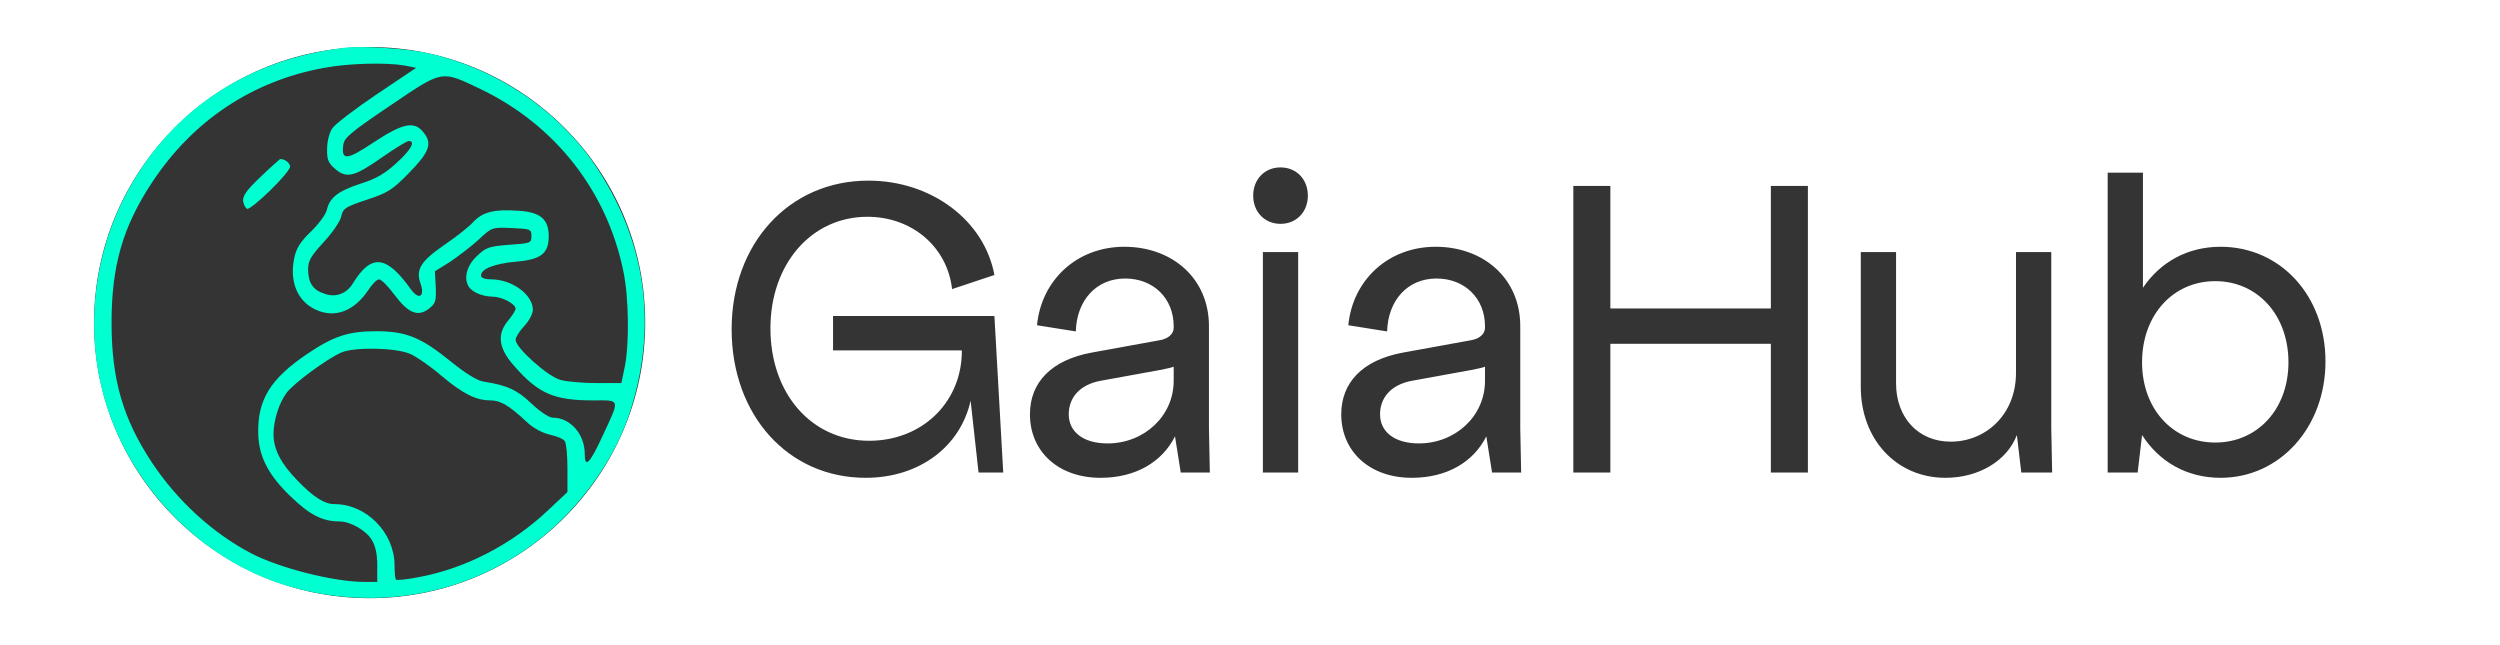 <svg width="1701" height="439" viewBox="0 0 1701 439" fill="none" xmlns="http://www.w3.org/2000/svg">
<path d="M251.5 407C355.053 407 439 323.053 439 219.5C439 115.947 355.053 32 251.5 32C147.947 32 64 115.947 64 219.5C64 323.053 147.947 407 251.5 407Z" fill="#343434"/>
<path d="M235.117 32.421C167.078 40.265 113.745 76.539 84.137 135.167C61.588 180.068 57.666 233.598 73.941 280.265C92.96 335.167 138.647 380.461 191.98 397.519C251.196 416.343 314.137 406.343 362.764 370.265C391.784 348.892 416.294 315.951 427.47 283.794C448.255 223.01 440.019 163.402 403.745 110.657C378.255 73.99 337.078 46.539 291.98 36.343C278.647 33.206 246.686 31.049 235.117 32.421ZM275.313 44.578L283.157 46.147L256.294 64.186C241.392 74.186 227.862 84.578 226.098 87.323C224.137 90.069 222.568 96.343 222.568 101.049C222.372 108.696 223.353 110.853 228.059 114.97C235.902 121.637 241.196 120.265 260.411 106.735C268.843 100.853 276.882 95.951 278.059 95.951C282.961 95.951 279.627 102.029 269.823 110.853C261.98 118.108 255.902 121.637 245.313 124.97C230.215 129.872 224.333 134.382 222.372 142.814C221.784 145.755 216.882 152.421 211.588 157.519C204.333 164.578 201.588 168.892 200.215 175.559C196.882 191.441 202.176 204.774 214.725 210.657C227.666 216.735 241 211.833 250.608 197.323C253.157 193.402 256.49 190.068 257.862 190.068C259.431 190.068 264.137 194.774 268.451 200.657C277.862 213.206 284.333 215.755 291.784 210.068C296.294 206.539 296.882 204.97 296.49 195.363L295.902 184.578L306.294 178.108C311.784 174.382 320.608 167.716 325.706 163.01C334.725 154.578 334.725 154.578 348.255 155.167C361 155.755 361.588 155.951 361.588 160.657C361.588 165.363 361 165.559 346.49 166.539C332.372 167.716 330.608 168.304 324.333 174.382C317.47 180.853 315.313 189.676 319.039 195.167C321.392 198.892 328.647 201.833 335.117 201.833C341.392 201.833 350.804 206.735 350.804 210.068C350.804 211.245 348.647 214.578 345.902 217.912C338.059 227.127 339.039 236.735 349.431 248.5C366.098 267.716 376.686 272.421 403.353 272.421C422.372 272.421 421.98 270.853 410.019 296.539C401.392 315.363 397.862 318.892 397.862 308.892C397.862 295.363 388.059 284.186 376.098 284.186C373.549 284.186 367.47 280.068 361.588 274.578C351.784 265.167 345.117 262.225 329.235 259.676C324.725 259.088 316.882 254.186 305.706 245.167C286.294 229.48 276.098 225.363 255.902 225.363C237.078 225.363 227.078 228.696 209.235 240.657C183.941 257.716 175.117 272.029 175.706 295.167C176.098 310.657 182.568 323.206 197.666 337.716C210.608 350.265 219.431 354.774 230.804 354.774C238.451 354.774 249.039 360.853 252.96 367.323C255.51 371.441 256.686 377.127 256.686 384.578V395.951H248.059C227.274 395.951 190.215 386.539 171 376.539C144.725 362.814 120.608 340.657 103.549 314.97C83.549 284.774 75.902 258.108 75.902 219.48C75.902 180.853 83.549 154.186 103.549 123.99C131.392 81.833 171.98 54.97 220.608 46.147C237.47 43.01 262.961 42.421 275.313 44.578ZM327.078 60.657C377.666 84.97 412.961 129.872 424.137 184.578C427.862 202.225 428.255 233.598 425.117 249.48L422.764 260.657H405.902C396.686 260.657 385.51 259.676 381.392 258.5C372.568 256.147 350.804 236.539 350.804 231.245C350.804 229.48 353.549 225.167 356.686 221.833C360.019 218.304 362.568 213.402 362.568 210.853C362.568 200.461 348.451 190.068 334.137 190.068C330.019 190.068 327.274 189.088 327.274 187.519C327.274 183.01 336.098 179.48 350.411 178.108C368.059 176.735 373.353 172.617 373.353 160.657C373.353 149.088 367.666 144.382 352.961 143.402C336.294 142.225 328.451 144.186 321.98 151.049C319.039 154.382 310.019 161.441 302.176 166.735C286.294 177.716 282.764 183.402 286.098 192.814C289.235 201.833 285.117 204.382 279.627 196.931C262.961 173.598 252.764 172.421 240.215 192.617C235.902 199.872 228.451 202.617 220.804 199.872C212.96 197.323 209.823 192.617 209.627 183.598C209.627 177.519 211.196 174.578 220.215 164.774C226.098 158.5 231.392 150.657 232.176 147.323C233.353 141.833 234.725 140.853 249.431 135.951C263.745 131.245 266.882 129.284 277.666 118.304C291.98 103.794 294.333 97.912 288.451 90.461C282.176 82.029 274.333 83.598 254.137 96.931C235.902 109.088 232.176 109.284 233.549 98.696C234.137 93.794 238.451 90.069 265.51 71.833C301.784 47.323 299.823 47.715 327.078 60.657ZM279.235 240.853C283.549 242.814 292.961 249.284 300.215 255.559C314.921 267.912 323.745 272.421 333.745 272.421C340.608 272.421 346.49 275.951 358.647 287.323C362.764 291.245 369.039 294.578 374.137 295.755C378.843 296.735 383.549 298.696 384.333 300.265C385.313 301.637 386.098 310.068 386.098 318.696V334.774L372.764 347.323C348.255 370.461 316.686 386.735 285.313 392.617C277.274 394.186 270.019 394.97 269.431 394.382C268.843 393.794 268.451 389.284 268.451 384.382C268.255 362.225 249.235 343.01 227.666 343.01C220.804 343.01 213.549 338.5 202.372 326.931C191.196 315.559 186.098 305.559 186.098 295.559C186.098 285.951 189.823 274.186 195.117 267.127C200.019 260.657 222.372 244.186 232.176 239.872C241.196 235.951 269.627 236.539 279.235 240.853Z" fill="#00FFD1"/>
<path d="M177.078 119.872C167.078 129.284 164.529 133.206 164.921 136.931C165.313 139.48 166.686 142.029 168.059 142.617C171.196 143.598 197.862 117.716 197.862 113.402C197.862 110.657 194.333 107.716 190.608 107.716C190.215 107.716 183.941 113.206 177.078 119.872Z" fill="#00FFD1"/>
<path d="M177.078 119.872C167.078 129.284 164.529 133.206 164.921 136.931C165.313 139.48 166.686 142.029 168.059 142.617C171.196 143.598 197.862 117.716 197.862 113.402C197.862 110.657 194.333 107.716 190.608 107.716C190.215 107.716 183.941 113.206 177.078 119.872Z" stroke="#343434"/>
<path d="M589 325.1C625.6 325.1 653.5 303.8 660.4 272.6L665.8 321.5H682.6L676.6 215H566.8V238.4H654.4V241.1C653.2 275 626.5 299.9 591.4 299.9C552.1 299.9 524.2 267.8 524.2 223.4C524.2 179.6 552.1 147.5 590.2 147.5C620.5 147.5 644.5 167.9 647.8 196.7L676.6 187.1C669.7 149.9 633.7 122.9 590.8 122.9C536.8 122.9 497.8 165.8 497.8 224C497.8 282.5 536.2 325.1 589 325.1ZM798.571 249.5V259.1C798.571 283.1 778.471 301.7 753.571 301.7C736.771 301.7 727.171 293.6 727.171 281.9C727.171 270.8 734.371 261.8 748.771 259.1L788.371 251.9C792.571 251 796.471 250.4 798.571 249.5ZM700.771 281.9C700.771 307.1 719.971 325.1 748.771 325.1C772.771 325.1 790.771 314.3 799.471 296.9L803.371 321.5H823.171L822.571 291.5V221.9C822.571 189.2 797.371 167.9 764.971 167.9C732.871 167.9 708.571 190.4 705.571 221.3L731.971 225.5C732.571 204.5 745.771 189.5 765.571 189.5C784.771 189.5 798.571 203 798.571 221.9V223.1C798.571 227.3 794.671 230.6 788.971 231.5L742.771 239.9C715.171 245 700.771 260.3 700.771 281.9ZM859.27 171.5V321.5H883.27V171.5H859.27ZM852.67 133.1C852.67 144.2 860.47 152.3 871.27 152.3C882.07 152.3 889.87 144.2 889.87 133.1C889.87 122 882.07 113.9 871.27 113.9C860.47 113.9 852.67 122 852.67 133.1ZM1010.39 249.5V259.1C1010.39 283.1 990.288 301.7 965.388 301.7C948.588 301.7 938.988 293.6 938.988 281.9C938.988 270.8 946.188 261.8 960.588 259.1L1000.19 251.9C1004.39 251 1008.29 250.4 1010.39 249.5ZM912.588 281.9C912.588 307.1 931.788 325.1 960.588 325.1C984.588 325.1 1002.59 314.3 1011.29 296.9L1015.19 321.5H1034.99L1034.39 291.5V221.9C1034.39 189.2 1009.19 167.9 976.788 167.9C944.688 167.9 920.388 190.4 917.388 221.3L943.787 225.5C944.388 204.5 957.588 189.5 977.388 189.5C996.588 189.5 1010.39 203 1010.39 221.9V223.1C1010.39 227.3 1006.49 230.6 1000.79 231.5L954.588 239.9C926.988 245 912.588 260.3 912.588 281.9ZM1070.49 126.5V321.5H1095.69V233.9H1204.89V321.5H1230.09V126.5H1204.89V209.9H1095.69V126.5H1070.49ZM1396.28 321.5L1395.68 291.5V171.5H1371.68V253.7C1371.68 282.2 1350.98 300.5 1327.28 300.5C1304.78 300.5 1290.08 283.7 1290.08 260.9V171.5H1266.08V263.3C1266.08 299 1290.38 325.1 1323.68 325.1C1346.48 325.1 1365.68 313.4 1372.28 296L1375.28 321.5H1396.28ZM1510.86 325.1C1551.36 325.1 1582.26 290.6 1582.26 245.9C1582.26 201.2 1551.66 167.9 1510.86 167.9C1488.36 167.9 1469.76 178.4 1458.06 195.8V117.5H1434.06V321.5H1454.46L1457.46 296C1469.16 314.3 1488.06 325.1 1510.86 325.1ZM1457.46 246.5C1457.46 214.4 1478.46 191.3 1507.26 191.3C1536.06 191.3 1557.06 214.4 1557.06 246.5C1557.06 278.3 1536.06 301.1 1507.26 301.1C1478.46 301.1 1457.46 278.3 1457.46 246.5Z" fill="#343434"/>
</svg>